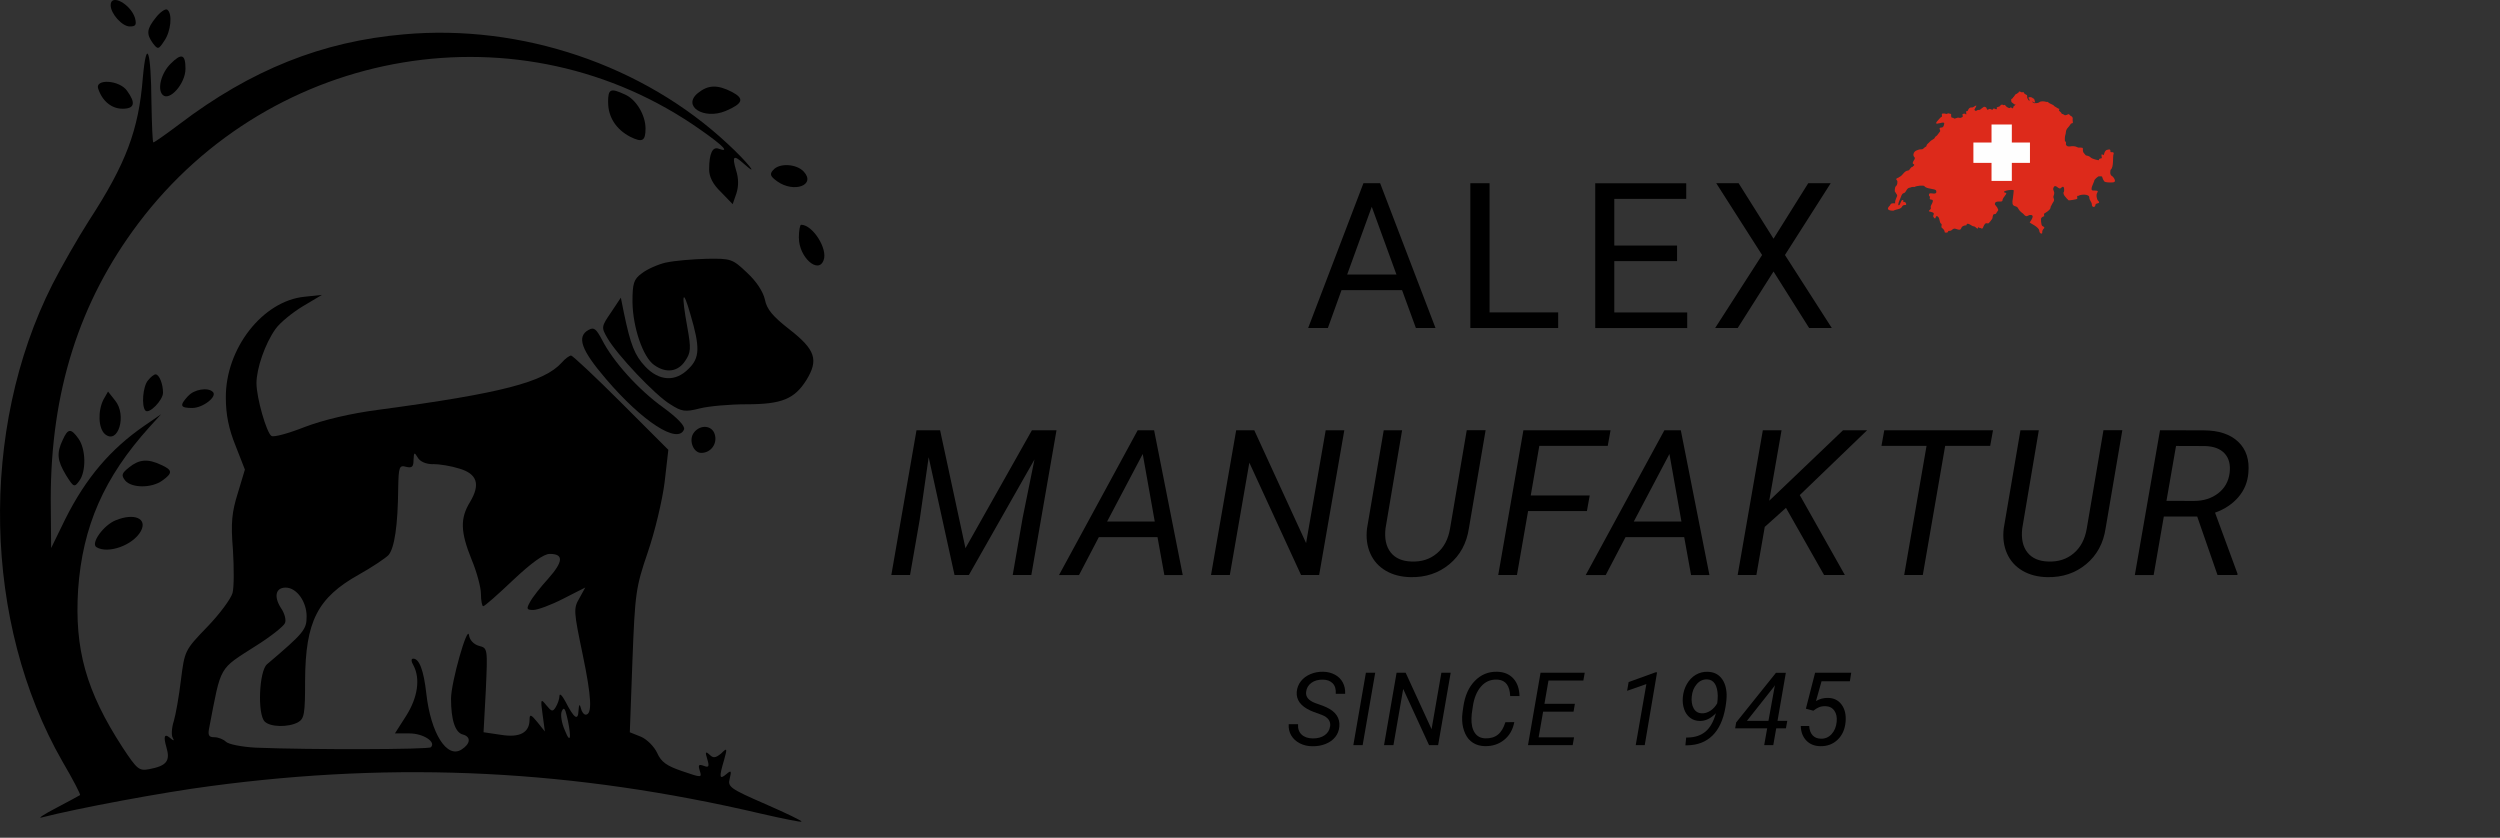 <svg viewBox="0 0 507.45 170.05" xmlns="http://www.w3.org/2000/svg" data-sanitized-data-name="Ebene 1" data-name="Ebene 1" id="Ebene_1">
  <rect x="0" y="0" width="507.45" height="170.05" fill="#333333" stroke="none"/>
  <defs>
    <style>
      .cls-1 {
        fill: #000;
      }

      .cls-1, .cls-2, .cls-3 {
        stroke-width: 0px;
      }

      .cls-2 {
        fill: #dd2a1b;
      }

      .cls-2, .cls-3 {
        fill-rule: evenodd;
      }

      .cls-3 {
        fill: #fefefe;
      }
    </style>
  </defs>
  <g>
    <path d="M22.46,1.04c0,1.75,2.35,4.33,3.87,4.33,1.21,0,1.44-.3,1.06-1.75-.91-2.81-4.93-5.01-4.93-2.58Z" class="cls-1"></path>
    <path d="M31.65,3.55c-1.9,2.35-1.97,3.34-.61,5.24.99,1.29,1.14,1.29,2.28-.46,1.37-1.9,1.75-5.62.61-6.38-.38-.23-1.44.53-2.28,1.59Z" class="cls-1"></path>
    <path d="M81.98,6.97c-16.63,1.44-31.05,7.21-45.55,18.22-2.73,2.05-5.09,3.72-5.31,3.72-.15,0-.3-3.64-.38-8.2-.08-10.48-.99-13.29-1.75-4.93-.84,10.63-3.42,17.46-10.93,29-2.28,3.57-5.62,9.41-7.44,12.98-14.88,29.46-14.05,68.71,2.05,96.8,2.13,3.64,3.72,6.68,3.57,6.83-.15.08-2.28,1.29-4.78,2.58s-3.87,2.2-3.04,1.97c7.36-1.9,24.9-5.16,34.32-6.38,38.11-5.09,73.64-3.34,111.83,5.62,4.33.99,8.05,1.75,8.12,1.59.15-.15-3.19-1.75-7.36-3.57-7.14-3.11-7.67-3.49-7.21-5.16.38-1.59.3-1.75-.68-.91-1.44,1.21-1.52.68-.46-2.89.68-2.43.61-2.51-.61-1.29-1.14.91-1.59.99-2.35.23-.84-.76-.91-.53-.46.91.46,1.52.3,1.75-.68,1.37-1.06-.38-1.21-.23-.84.99.46,1.44.38,1.44-3.57.08-3.11-1.06-4.25-1.82-5.09-3.72-.61-1.29-2.05-2.73-3.26-3.26l-2.28-.91.53-14.5c.53-13.82.68-14.88,3.11-22.02,1.44-4.18,2.96-10.55,3.42-14.2l.76-6.61-9.57-9.57c-5.24-5.24-9.87-9.57-10.17-9.57s-1.21.61-1.9,1.44c-3.57,3.95-12.22,6.23-37.2,9.57-5.77.76-11.16,2.05-14.96,3.49-3.26,1.29-6.3,2.13-6.76,1.82-.99-.61-3.04-7.74-3.04-10.71s1.75-8.05,3.87-11.01c.84-1.21,3.34-3.26,5.47-4.56l3.95-2.35-3.57.38c-8.43.84-16.02,10.48-15.94,20.5,0,3.42.61,6.38,1.97,9.72l1.9,4.86-1.44,4.78c-1.21,3.87-1.44,6-.99,11.46.23,3.72.23,7.67-.08,8.81s-2.58,4.25-5.16,6.91c-4.56,4.71-4.56,4.86-5.31,10.71-.38,3.26-1.06,7.06-1.44,8.35-.46,1.37-.53,2.96-.23,3.42.38.68.23.68-.68-.08q-1.52-1.21-.61,1.97c.84,2.81.08,3.8-3.49,4.48-2.05.38-2.43.08-5.39-4.4-7.44-11.46-9.79-19.97-9.03-32.12.91-12.76,5.24-22.7,14.5-32.95l2.35-2.58-3.42,2.35c-6.83,4.71-11.84,10.55-16.02,18.9l-2.89,5.92-.08-9.87c0-21.87,5.77-40.09,17.77-56.03C55.33,9.17,105.98.74,142.27,26.4c4.56,3.19,5.92,4.63,3.64,3.8-1.29-.53-1.97.99-1.97,4.18,0,1.52.76,3.04,2.43,4.63l2.35,2.43.76-2.2c.46-1.44.46-3.04-.08-4.71-.84-2.89-.53-3.19,1.59-1.29,3.42,3.04.61-.46-3.26-4.02C130.57,13.19,105.82,4.84,81.98,6.97ZM87.91,94.2c1.29,0,3.64.38,5.31.91,3.64,1.06,4.33,3.19,2.2,6.76-2.05,3.34-1.97,6.07.3,11.69,1.06,2.51,1.9,5.69,1.9,6.98,0,1.37.23,2.51.46,2.51.3,0,3.04-2.43,6.07-5.31,3.8-3.57,6.23-5.31,7.44-5.31,2.89,0,2.73,1.59-.3,5.01-1.59,1.75-3.26,3.87-3.72,4.78-.76,1.37-.68,1.59.68,1.59.84,0,3.57-.99,6.07-2.28l4.48-2.28-1.21,2.2c-1.21,2.05-1.14,2.66.68,11.39s1.97,12.22.61,12.22c-.38,0-.84-.61-.99-1.37-.23-.91-.38-.68-.46.53-.08,2.2-.91,1.59-2.66-1.82-.68-1.29-1.21-1.75-1.21-1.14s-.38,1.67-.76,2.28c-.61.99-.84.91-1.9-.38-1.14-1.44-1.21-1.29-.76,1.9l.46,3.42-1.52-1.9c-1.29-1.59-1.59-1.67-1.59-.53,0,2.66-1.97,3.72-5.77,3.11l-3.57-.53.46-8.5c.38-8.5.38-8.58-1.37-9.03-1.06-.3-1.9-1.14-2.05-2.2-.3-2.13-3.64,9.64-3.64,12.91,0,4.33.84,6.91,2.43,7.29,1.67.46,1.52,1.9-.3,3.04-2.96,1.9-6.23-3.26-7.14-11.31-.53-4.78-1.44-7.14-2.66-7.14-.46,0-.46.53.08,1.44,1.37,2.66.84,6.45-1.52,10.17l-2.28,3.57h2.96c2.81,0,5.47,1.75,4.33,2.81-.46.46-24.3.53-35.53.08-2.81-.15-5.54-.68-6.07-1.21-.46-.46-1.52-.91-2.35-.91-1.14,0-1.37-.38-.99-2.13,2.43-12.6,1.82-11.54,9.41-16.4,3.04-1.9,5.69-4.02,5.92-4.63.3-.61-.08-2.05-.84-3.11-1.44-2.28-1.06-4.1.99-4.1,2.2,0,4.25,2.81,4.25,5.85,0,2.66-.53,3.34-8.05,9.72-1.59,1.37-1.97,10.1-.46,11.62,1.14,1.14,4.78,1.21,6.76.15,1.29-.76,1.44-1.67,1.44-8.58.08-11.92,2.51-16.7,10.93-21.41,2.58-1.44,5.31-3.26,6-3.95,1.21-1.44,1.9-5.92,1.97-13.67.08-4.25.23-4.63,1.59-4.25,1.21.3,1.52,0,1.52-1.37.08-1.59.15-1.67.84-.53.46.84,1.67,1.37,3.11,1.37ZM115.69,149.25c0,.99-.38.68-1.06-1.06-.61-1.37-.91-3.11-.61-3.8.38-.91.68-.68,1.06,1.06.3,1.21.61,2.96.61,3.8Z" class="cls-1"></path>
    <path d="M34.61,12.96c-1.9,1.9-2.73,5.16-1.59,6.3,1.37,1.37,4.63-2.28,4.63-5.31s-.84-3.19-3.04-.99Z" class="cls-1"></path>
    <path d="M19.95,18.05c.84,2.51,2.73,4.02,4.93,4.02,2.43,0,2.73-1.14.91-3.64-1.52-2.2-6.61-2.51-5.85-.38Z" class="cls-1"></path>
    <path d="M141.66,18.89c-3.26,2.66,1.21,5.47,5.62,3.64,3.57-1.52,3.87-2.51,1.29-3.87-2.96-1.52-4.86-1.44-6.91.23Z" class="cls-1"></path>
    <path d="M123.44,20.78c0,2.96,1.59,5.47,4.48,6.98,2.43,1.21,3.11.91,3.11-1.67,0-2.73-1.9-5.92-4.18-6.91-2.96-1.37-3.42-1.14-3.42,1.59Z" class="cls-1"></path>
    <path d="M156.92,34.53c-.76.84-.53,1.29.84,2.28,3.42,2.43,7.9.76,5.39-1.97-1.44-1.59-5.01-1.82-6.23-.3Z" class="cls-1"></path>
    <path d="M162.16,48.27c0,3.95,3.95,7.44,5.01,4.56.91-2.28-2.2-7.21-4.56-7.21-.23,0-.46,1.21-.46,2.66Z" class="cls-1"></path>
    <path d="M135.21,53.28c-1.67.38-3.87,1.37-4.93,2.2-1.67,1.21-1.9,2.05-1.9,5.85.08,5.16,2.13,11.16,4.4,12.76,2.43,1.75,4.86,1.37,6.3-.84,1.14-1.67,1.21-2.51.46-6.68-1.29-7.06-.99-8.35.61-2.73,1.97,6.68,1.9,8.81-.38,11.01-2.66,2.73-6,2.51-8.81-.46-2.13-2.28-2.96-4.33-4.33-10.93l-.61-3.04-1.97,2.96c-1.97,2.89-2.05,3.04-.76,5.24,1.97,3.42,9.72,11.62,12.76,13.44,2.35,1.52,3.04,1.59,6,.84,1.82-.46,6.07-.84,9.49-.84,7.14,0,9.72-1.06,12.15-4.93,2.51-4.1,1.82-6.15-3.42-10.25-3.42-2.66-4.63-4.1-5.01-6.07-.38-1.67-1.75-3.72-3.64-5.47-2.96-2.81-3.26-2.89-8.2-2.81-2.81.08-6.53.38-8.2.76Z" class="cls-1"></path>
    <path d="M119.49,66.95c-2.51,1.37-1.52,4.1,3.49,9.95,7.44,8.73,14.65,13.36,15.87,10.25.23-.68-1.37-2.35-4.18-4.4-5.09-3.64-10.25-9.41-12.45-13.74-1.21-2.28-1.67-2.66-2.73-2.05Z" class="cls-1"></path>
    <path d="M30.05,77.2c-1.06,1.21-1.37,5.24-.53,6.15.76.76,3.57-2.13,3.57-3.64,0-1.75-.76-3.72-1.52-3.72-.3,0-.99.53-1.52,1.21Z" class="cls-1"></path>
    <path d="M38.18,80.38c-1.82,1.97-1.59,2.43.84,2.43,2.2,0,5.16-2.35,4.18-3.26-.99-.99-3.8-.53-5.01.84Z" class="cls-1"></path>
    <path d="M21.02,81.07c-1.21,2.35-1.06,5.92.3,7.06,2.66,2.2,4.48-3.87,2.05-6.83l-1.44-1.82-.91,1.59Z" class="cls-1"></path>
    <path d="M140.9,87.75c-1.21,1.44-.23,4.18,1.44,4.18,1.97,0,3.34-1.9,2.73-3.8-.53-1.75-2.81-2.05-4.18-.38Z" class="cls-1"></path>
    <path d="M12.74,89.27c-1.29,2.73-1.14,4.18.68,7.21,1.52,2.43,1.67,2.51,2.66,1.14,1.44-1.9,1.37-6.45-.15-8.58s-2.13-2.13-3.19.23Z" class="cls-1"></path>
    <path d="M26.18,94.89c-1.52,1.21-1.59,1.59-.76,2.66,1.29,1.52,5.31,1.59,7.52,0,2.13-1.52,2.13-2.13-.23-3.19-2.73-1.29-4.48-1.14-6.53.53Z" class="cls-1"></path>
    <path d="M23.52,105.59c-2.51.99-5.16,4.71-3.95,5.47,2.35,1.44,7.44-.38,9.03-3.26,1.37-2.58-1.37-3.72-5.09-2.2Z" class="cls-1"></path>
  </g>
  <g>
    <g>
      <path d="M385.51,35.94c.85-.4.89-1.24,1.88-1.35.21-.03.49-.75.78-.7.21-.27.67-.35.14-.65-.21-.12.14-.67.26-.82.04-.04.18-.36.05-.48-.47-.4-.19-1.18.41-1.41.35-.13.57-.23.97-.22.44.01.47-.35.96-.57.14-.06-.01-.31.38-.61.28-.21.38-.45.8-.71.71-.43.31-.12.7-.67.34-.19.54-.5.76-.82.17-.23.31-.25.16-.58-.19-.4.06-.47.38-.47.38,0,.5-.62.5-.92-.31-.22-.7.06-1.15.08-.23.01-.49.25-.47-.18,0-.08.72-.83.83-.97.43-.39.36-.01.3-.65-.04-.28.32-.18.62-.19.14,0,.28.21.65-.05.03-.01.61.13.61.13.05.14-.08.63.17.76.06.04.21-.06.36.1.23.28.67-.25,1.14-.08.3.1.92-.18.66-.52-.22-.26.56-.48.63-.18.38.13-.18-.74.28-.65.25.04.14-.56.76-.75.44.04.47-.04.83-.27.13-.08.36-.25.26.06-.05.16-.34.54-.34.62,0,.16.09.21.22.28.17.08.25-.19.6-.19.47,0,.31-.1.66-.32.4-.25.4-.45.88-.19.14.09.13.71.5.39.35-.3.82.34.85,0,.01-.16.35-.22.4-.12.04.08.44.16.44.03,0-.35-.13-.22.1-.36.01-.01.3-.08.3-.09.03-.06.17.05.38-.32.06-.1.48-.13.5,0,.04.13.22-.21.45.09.03.04.27.3.3.31.13.06.61.36.66.12,0-.03.23-.09.28.01.1.22.43.14.34-.1-.04-.12.16-.16.27-.32.04-.06.34-.31.09-.28-.05,0-.1.17-.25-.1-.03-.05-.16-.03-.23-.16-.04-.06-.32-.14-.26-.36.04-.14-.09-.09-.03-.21.06-.13-.14-.12.22-.34.18-.1.14-.22.19-.27.05.13.41-.57.54-.62.04-.01.04-.03.08-.03.27-.01.25-.26.35-.21.18.06-.01-.31.41-.28.04,0,.13.12.26.14.31.05.18-.03.45-.01.14.01.05.31.36.4.03.01.12.13.27.16.19.04.09.61.14.67.08.09.19.19.18.3,0,.05.3.35.3.1,0-.17-.45-.49-.14-.6.21-.08.63.01.78.19.14.18.21-.1.36.4.06.19-.01.17.12.4.06.1-.18.06-.25.06-.04-.01-.43-.34-.32-.09.05.1.4.27.5.27.05,0,.09-.01.09-.06.17.1.72-.04.85-.17.28-.26,1.04-.18,1.37-.06.25.08.14-.17.56.21.01.01.05.04.06.04.3.21.83.3,1.07.66,0,0,.52.28.61.36.31.25.52-.01.28.39-.09.14.53.49.52.67,0,.16.3.08.56.31.32.27.8-.26.98-.12.14.13.12.21.39.35.56.3.25.63.36,1.11.14.58-.35.17-.5.65t-.03.03c-.18.39-.84.76-.87,1.5-.01.43-.21.63-.21,1.27,0,1.02.05.28.23.78v.49c.41.8,1.23-.1,2.39.54.22.13,1.04-.09,1.04.22-.01.88.06.71.56,1.36.1.14.54,0,1.07.5.25.25,1.49.56,1.58.52.19-.1-.19-.27.62-.41.12-.01-.35-1.19.31-.63.21.18.13-1.1.98-1.1.1,0,.52-.27.49.47-.01.14.88-.19.6.5-.17.43.1,2.67-.58,3.11,0,0-.3,1.04.34,1.31.13.05,1.15,1.26,0,1.26-.39,0-1.44.08-1.66-.26-.69-1.06,0-.96-1.11-.98-.06,0-.91.63-.89.91,0,.26-1.02,1.9-.28,1.97.53.04,1.27-.08.89.44-.27.39-.12,1.36.18,1.64.69.69-.56.35-.56.88,0,.48-.72.58-.72-.14,0-.48-.52-.82-.52-1.45s-1.58-.65-2.16-.31c-.34.19-.31-.36-.27.6.01.14-1.71.38-1.76.34-.38-.38-1.38-1.29-.94-1.77.01-.03.23-1.6-.65-.72-.44.44-1.1-1.07-1.5-.04-.21.54.41.69.06,1.55-.27.65.45.67-.21,1.51-.14.21-.36.76-.43.79.16.63-1.33,1.36-1.33,1.4.04,1,.22.14-.53.83-.17.16-.05,1.51.18,1.64,1.02.53-.12.36-.01,1.44.01.18-.54.22-.6-.47-.05-.76-1.94-1.57-1.94-1.66,0-.1,1.31-1.62.06-1.53-.47.03-.66.65-1.36-.23-.18-.22-.62-.31-1.09-1.18-.38-.72-1.46.16-1.01-2.11.03-.17.18-1.49.16-1.5-.48-.26-2.9.26-1.62.52.47.09-.66.93-.67,1.54-.03.58-1.57-.23-1.54.82,0,.03.41.5.47.61.4.76.16.49-.22,1.2-.22.43-.61-.34-.74.98-.01.16-.74,1.01-.75,1.01-.45.21-.57-.41-1.09.7-.05.09-.09.6-.53.31l-.03-.05c-.28.22-.4-.45-.57.08-.1.31-.39-.39-.91-.41-.31-.01-1.14-.85-1.37-.36-.21.47.32.03-.49.23-1,.26-.17,1.23-1.71.65-.62-.23-.74.45-1.24.41-.52-.05-.14.36-.66.36-.72,0,.06-.21-.92-.98-.28-.22.18-.67-.19-.87-.35-.18-.18-1.49-.89-1.49-.26,0-.12.93-.63.16-.26-.39.61-.78-.54-1.04-1-.16.27-.39-.01-.91-.19-.32,1.02-1.54.06-1.58-.41-.01-.21-.45-.21-.52.01-.13-.39-.26-.13-.67.18-.31,1.68.45,1.38-.62-.12-.43-2.02-.31-2.38-.91-.14-.23-1.66-.08-1.99.16-.06.04-.52-.09-.79.1-.13.09-.53-.08-.92.66-.52.96-.63-.06-1.16,1.49-.01.05-.87,1.82-.19,1.41.01-.01.3-.7.38-.84.13-.26.57-.25.32.18,0,0,.66-.04.65.54,0,.27-.58-.08-.85.47-.28.56-1.14.48-1.72.8-.04.01-1.94.1-.74-1.04.17-.16-.03-.53,1.06-.44-.08-.85.58-1.41.38-1.73-.05-.08-.45-.71-.45-.72,0-1.53.49-.66.54-1.89.03-.49-.72-.54.28-.92.03-.01.04-.04.05-.06h0Z" class="cls-2"></path>
      <path d="M404.24,25.27h4.12v3.66h3.68v4.13h-3.68v3.66h-4.12v-3.66h-3.68v-4.13h3.68v-3.66Z" class="cls-3"></path>
    </g>
    <g>
      <path d="M284.61,58.89h-12.31l-2.77,7.69h-4l11.22-29.39h3.39l11.24,29.39h-3.98l-2.81-7.69ZM273.46,55.72h9.99l-5.01-13.75-4.99,13.75Z" class="cls-1"></path>
      <path d="M302.35,63.41h13.93v3.17h-17.83v-29.39h3.9v26.22Z" class="cls-1"></path>
      <path d="M340.41,53h-12.74v10.42h14.8v3.17h-18.67v-29.39h18.47v3.17h-14.6v9.47h12.74v3.17Z" class="cls-1"></path>
      <path d="M359.99,48.45l7.05-11.27h4.56l-9.29,14.58,9.51,14.82h-4.6l-7.23-11.47-7.27,11.47h-4.58l9.53-14.82-9.31-14.58h4.54l7.09,11.27Z" class="cls-1"></path>
    </g>
    <g>
      <path d="M190.82,87.33l5.15,23.94,13.49-23.94h4.99l-5.11,29.39h-3.78l2.02-11.63,2.4-11.83-13.32,23.46h-2.91l-5.25-23.92-1.82,12.68-1.96,11.24h-3.8l5.11-29.39h4.78Z" class="cls-1"></path>
      <path d="M234.95,109.03h-11.91l-4.02,7.69h-4.06l15.97-29.39h3.33l5.81,29.39h-3.73l-1.39-7.69ZM224.72,105.86h9.67l-2.44-13.71-7.23,13.71Z" class="cls-1"></path>
      <path d="M267.76,116.72h-3.67l-10.5-22.81-3.96,22.81h-3.82l5.11-29.39h3.67l10.52,22.91,3.98-22.91h3.78l-5.11,29.39Z" class="cls-1"></path>
      <path d="M301.55,87.33l-3.39,19.89c-.46,3.06-1.78,5.49-3.96,7.3s-4.81,2.69-7.89,2.63c-1.93-.04-3.6-.47-5.02-1.3-1.42-.83-2.47-1.99-3.14-3.49-.67-1.5-.9-3.21-.67-5.12l3.39-19.91h3.73l-3.37,19.94c-.23,2.06.12,3.68,1.05,4.86.93,1.18,2.33,1.79,4.22,1.85,2.05.08,3.77-.47,5.18-1.67,1.41-1.19,2.29-2.87,2.65-5.02l3.39-19.96h3.82Z" class="cls-1"></path>
      <path d="M322.12,103.74h-11.95l-2.26,12.98h-3.8l5.11-29.39h17.69l-.57,3.17h-13.89l-1.74,10.07h11.97l-.57,3.17Z" class="cls-1"></path>
      <path d="M341.86,109.03h-11.91l-4.02,7.69h-4.06l15.97-29.39h3.33l5.81,29.39h-3.73l-1.39-7.69ZM331.63,105.86h9.67l-2.44-13.71-7.23,13.71Z" class="cls-1"></path>
      <path d="M362.51,103.09l-4.3,3.86-1.7,9.77h-3.8l5.11-29.39h3.8l-2.5,14.31,14.98-14.31h4.89l-13.67,13.16,9.15,16.23h-4.22l-7.73-13.63Z" class="cls-1"></path>
      <path d="M403.98,90.5h-9.15l-4.54,26.22h-3.78l4.54-26.22h-9.15l.57-3.17h22.07l-.57,3.17Z" class="cls-1"></path>
      <path d="M430.79,87.33l-3.39,19.89c-.45,3.06-1.78,5.49-3.96,7.3s-4.81,2.69-7.89,2.63c-1.93-.04-3.6-.47-5.02-1.3-1.42-.83-2.47-1.99-3.14-3.49-.67-1.5-.9-3.21-.67-5.12l3.39-19.91h3.73l-3.37,19.94c-.23,2.06.12,3.68,1.05,4.86.93,1.18,2.33,1.79,4.22,1.85,2.05.08,3.77-.47,5.18-1.67,1.41-1.19,2.29-2.87,2.65-5.02l3.39-19.96h3.82Z" class="cls-1"></path>
      <path d="M445.99,104.85h-6.78l-2.06,11.87h-3.82l5.11-29.39,8.84.02c3.08.01,5.43.79,7.05,2.34s2.29,3.66,2.04,6.33c-.15,1.85-.82,3.47-2.01,4.87-1.19,1.4-2.78,2.46-4.75,3.17l4.56,12.4-.02.26h-4.04l-4.12-11.87ZM439.75,101.66l5.57.02c1.94,0,3.57-.51,4.91-1.54s2.11-2.4,2.34-4.13c.2-1.68-.13-3-1.01-3.96s-2.21-1.46-4-1.51l-5.87-.02-1.94,11.14Z" class="cls-1"></path>
    </g>
    <g>
      <path d="M269.99,147.47c.15-1.08-.41-1.86-1.68-2.36l-1.75-.64-.59-.25c-1.96-.9-2.88-2.15-2.76-3.78.07-.82.35-1.53.84-2.16s1.14-1.11,1.95-1.45,1.67-.5,2.59-.48c.89.02,1.68.22,2.38.6s1.23.9,1.59,1.58.52,1.44.48,2.29h-1.91c.07-.92-.14-1.62-.61-2.11s-1.14-.75-2.02-.76c-.92-.01-1.69.2-2.31.65-.62.45-.98,1.05-1.07,1.82-.14,1,.48,1.77,1.85,2.29l1.5.53.76.32c1.9.88,2.78,2.17,2.63,3.9-.07.83-.35,1.54-.84,2.15s-1.14,1.07-1.97,1.4-1.72.48-2.68.46c-.92,0-1.77-.2-2.53-.59s-1.34-.92-1.74-1.59-.57-1.44-.52-2.29h1.9c-.06.89.18,1.58.71,2.09s1.29.78,2.27.79,1.78-.2,2.41-.64,1-1.03,1.1-1.77Z" class="cls-1"></path>
      <path d="M276.59,151.25h-1.89l2.55-14.7h1.89l-2.55,14.7Z" class="cls-1"></path>
      <path d="M291.91,151.25h-1.84l-5.25-11.41-1.98,11.41h-1.91l2.55-14.7h1.84l5.26,11.46,1.99-11.46h1.89l-2.55,14.7Z" class="cls-1"></path>
      <path d="M307.37,146.57c-.28,1.52-.97,2.73-2.06,3.61s-2.4,1.31-3.93,1.27c-.91-.02-1.7-.24-2.38-.67s-1.21-1.04-1.58-1.85-.59-1.69-.63-2.67c-.03-.55,0-1.09.07-1.62l.17-1.21c.32-2.21,1.09-3.95,2.33-5.22s2.74-1.9,4.51-1.86c1.38.03,2.47.47,3.28,1.34s1.24,2.06,1.28,3.6h-1.89c-.09-2.06-.89-3.17-2.42-3.33l-.33-.02c-1.27-.03-2.33.44-3.18,1.42s-1.4,2.32-1.65,4.01l-.22,1.52-.06.89c-.04,1.24.18,2.22.66,2.95s1.2,1.11,2.15,1.14c1.02.03,1.87-.21,2.54-.74s1.18-1.37,1.53-2.53l1.84-.03Z" class="cls-1"></path>
      <path d="M319.4,144.46h-6.18l-.91,5.21h7.19l-.28,1.58h-9.07l2.55-14.7h8.97l-.28,1.58h-7.08l-.82,4.73h6.18l-.27,1.58Z" class="cls-1"></path>
      <path d="M333.86,151.25h-1.84l2.16-12.4-3.91,1.37.31-1.78,5.45-1.97h.32l-2.5,14.77Z" class="cls-1"></path>
      <path d="M348.27,144.79c-.5.52-1.03.92-1.58,1.18s-1.11.38-1.67.37c-.77-.01-1.43-.23-1.98-.66s-.95-1.01-1.2-1.75-.34-1.55-.26-2.42c.09-.97.36-1.86.82-2.66s1.05-1.43,1.79-1.87,1.55-.65,2.44-.62c1.17.03,2.09.45,2.76,1.27s1.03,1.92,1.08,3.3c.02.72-.06,1.62-.25,2.69-.44,2.52-1.32,4.41-2.63,5.69s-2.99,1.93-5.04,1.97h-.45l.16-1.58h.37c1.45-.03,2.63-.43,3.56-1.21s1.62-2.01,2.09-3.68ZM345.4,144.79c.61.03,1.2-.15,1.77-.52s1.03-.88,1.39-1.51l.08-.74.03-.82c-.03-1.04-.22-1.85-.58-2.41s-.88-.86-1.55-.89c-.83-.03-1.55.29-2.13.96s-.93,1.52-1.02,2.54c-.05.41-.04.83.02,1.25s.18.8.36,1.12c.36.65.91.99,1.64,1.01Z" class="cls-1"></path>
      <path d="M360.8,146.32h1.98l-.27,1.52h-1.97l-.6,3.41h-1.84l.6-3.41h-6.5l.21-1.2,8.08-10.08h2l-1.69,9.76ZM354.6,146.32h4.36l1.31-7.23-.29.42-5.38,6.8Z" class="cls-1"></path>
      <path d="M366.56,143.85l1.87-7.3h7.33l-.27,1.73h-5.75l-1.13,4.02c.74-.44,1.54-.65,2.4-.64,1.22.01,2.15.47,2.81,1.38s.92,2.06.8,3.46c-.13,1.51-.66,2.72-1.6,3.63s-2.12,1.36-3.52,1.33c-1.17-.01-2.12-.39-2.84-1.13s-1.1-1.73-1.14-2.96h1.71c.05.81.28,1.43.69,1.88s.97.67,1.67.69c.86.03,1.59-.28,2.18-.92s.94-1.48,1.04-2.51c.09-.91-.06-1.66-.47-2.25s-1.01-.9-1.81-.92c-.49-.01-.93.06-1.31.22s-.76.39-1.14.7l-1.49-.4Z" class="cls-1"></path>
    </g>
  </g>
</svg>